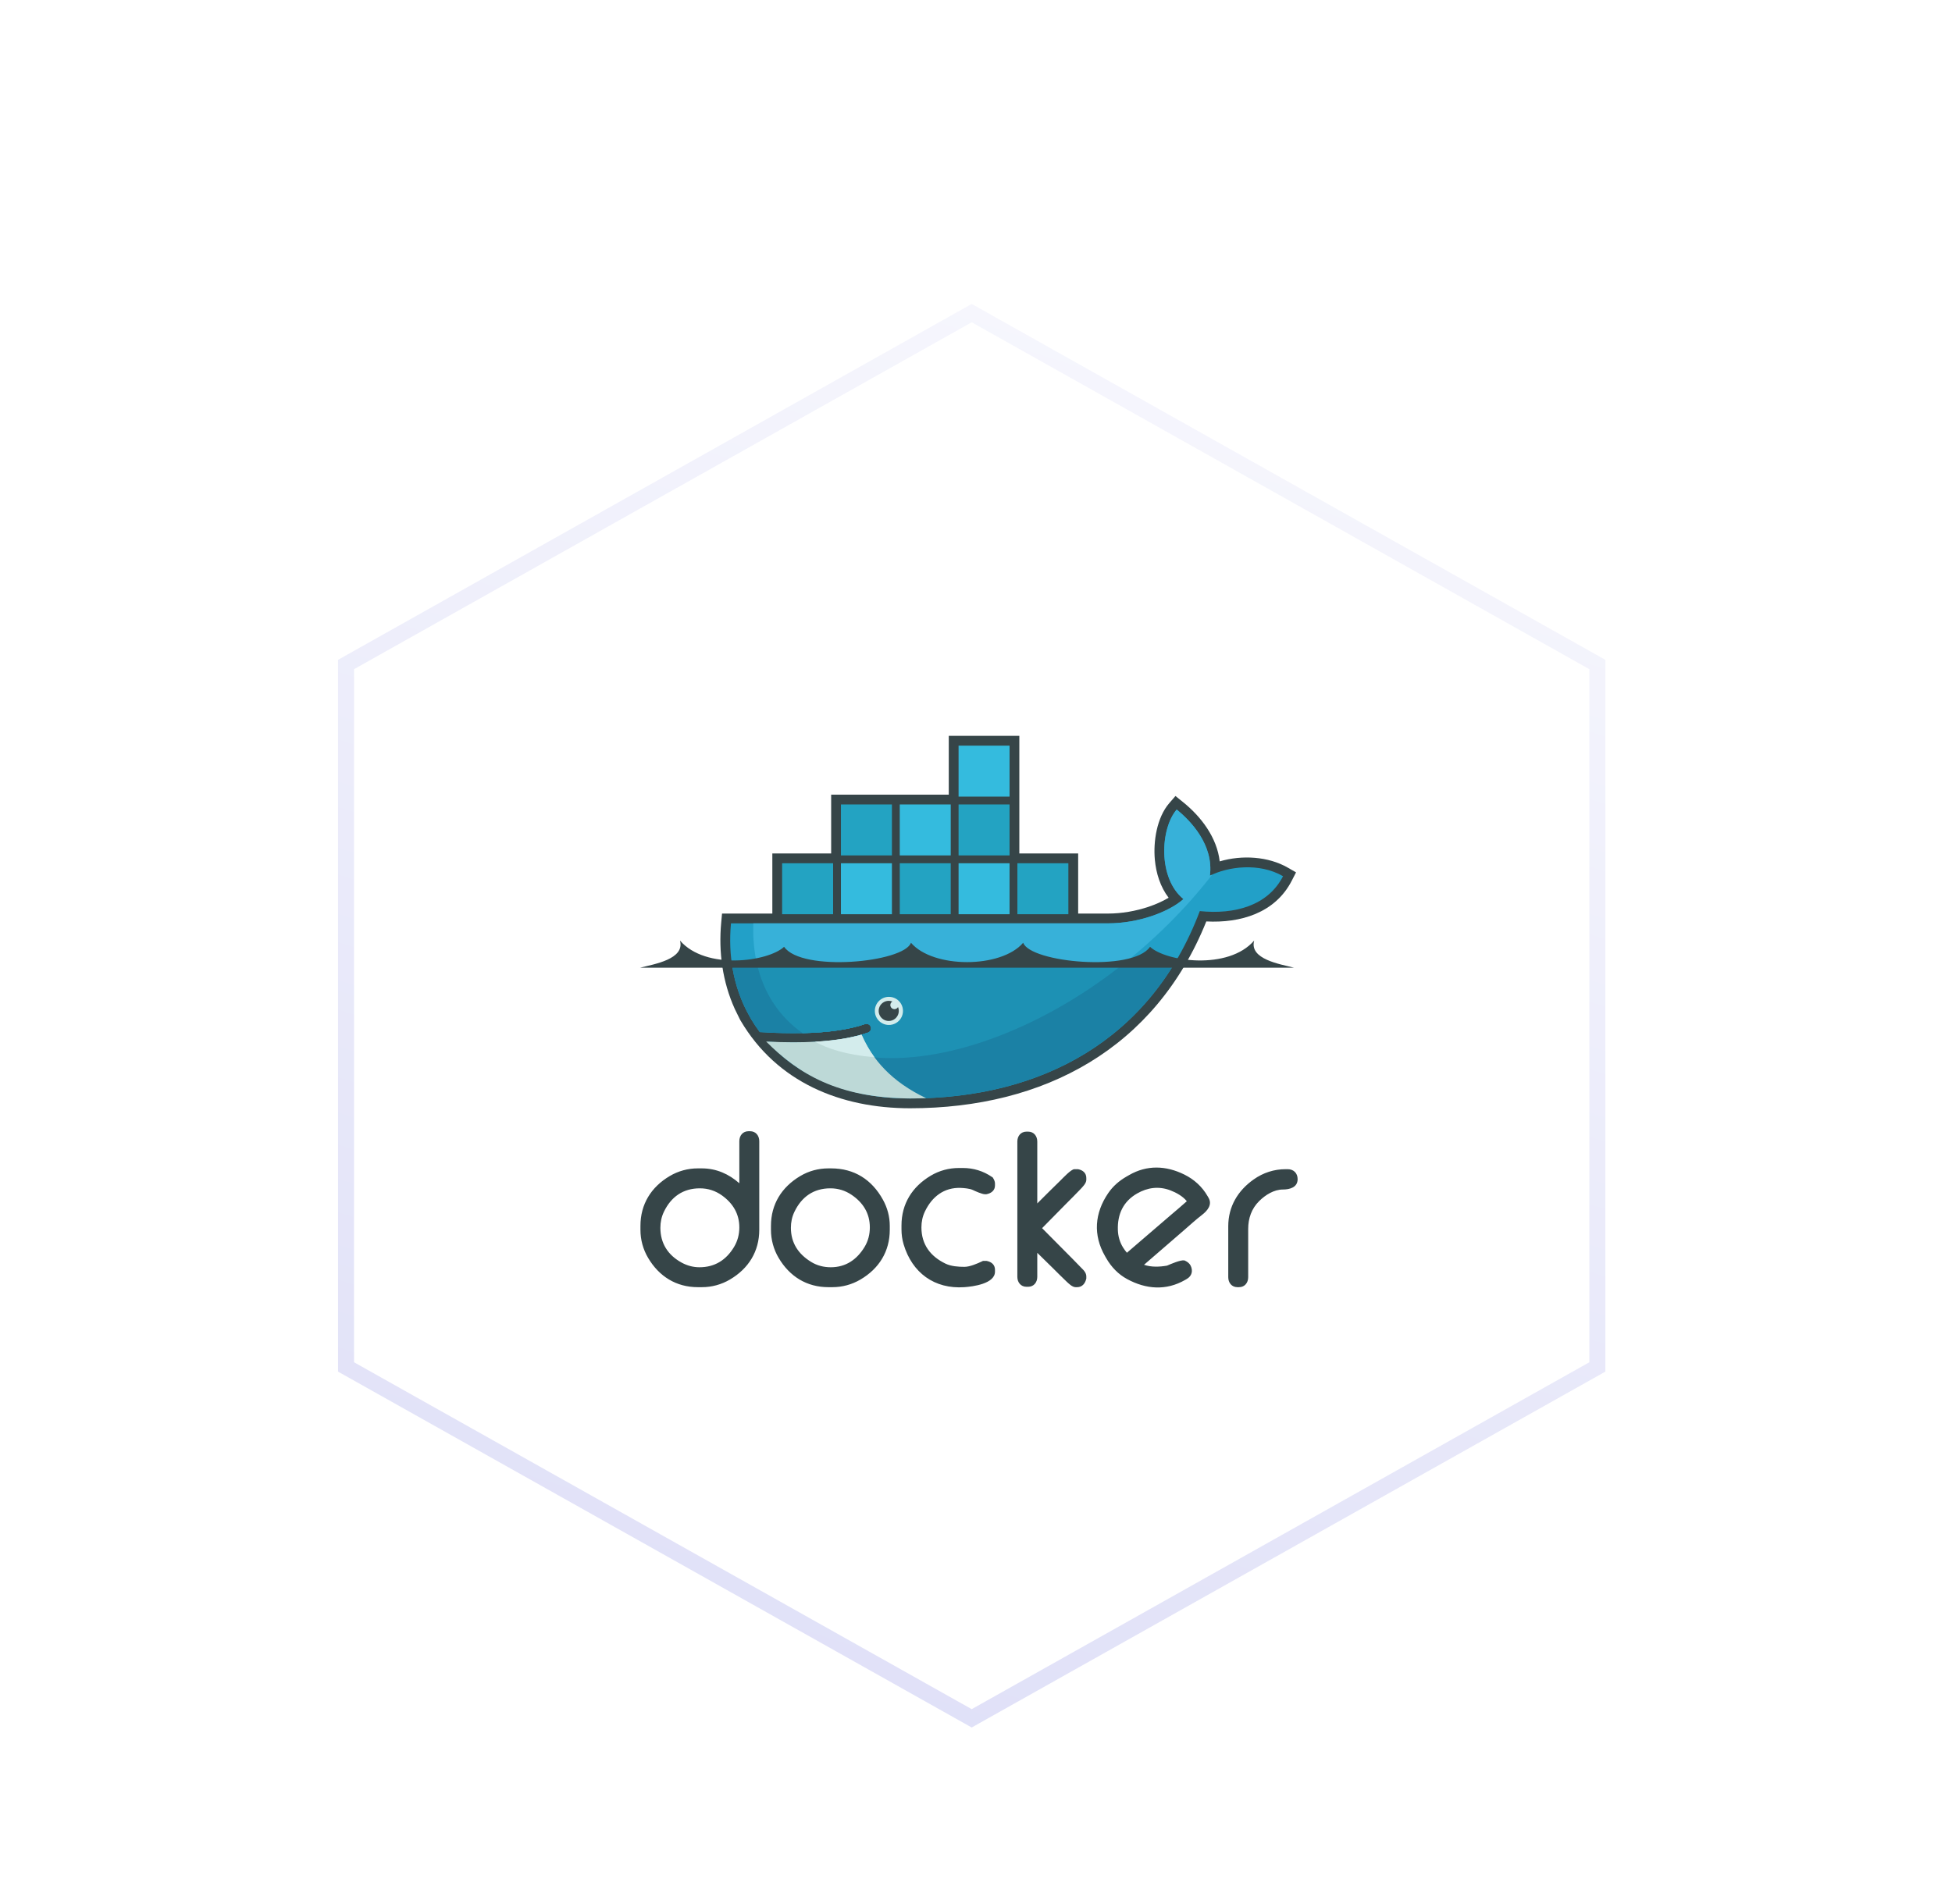 <svg xmlns="http://www.w3.org/2000/svg" width="122" height="119" viewBox="0 0 122 119">
  <defs>
    <filter id="docker-a" width="143.5%" height="144.9%" x="-21.7%" y="-22.5%" filterUnits="objectBoundingBox">
      <feOffset dy="4" in="SourceAlpha" result="shadowOffsetOuter1"/>
      <feGaussianBlur in="shadowOffsetOuter1" result="shadowBlurOuter1" stdDeviation="3"/>
      <feColorMatrix in="shadowBlurOuter1" result="shadowMatrixOuter1" values="0 0 0 0 0.015   0 0 0 0 0.091   0 0 0 0 0.241  0 0 0 0.11 0"/>
      <feMerge>
        <feMergeNode in="shadowMatrixOuter1"/>
        <feMergeNode in="SourceGraphic"/>
      </feMerge>
    </filter>
    <linearGradient id="docker-b" x1="100%" x2="-24.104%" y1="-29.252%" y2="416.041%">
      <stop offset="0%" stop-color="#FFF"/>
      <stop offset="100%" stop-color="#989AE6"/>
    </linearGradient>
  </defs>
  <g fill="none" fill-rule="evenodd" filter="url(#docker-a)" transform="translate(15 15)">
    <path fill="#FFF" stroke="url(#docker-b)" d="M45.731,0.573 L84.835,22.54 L84.835,66.45 L45.731,88.416 L6.627,66.45 L6.627,22.54 L45.731,0.573 Z"/>
    <g fill-rule="nonzero" transform="translate(25 27)">
      <path fill="#364548" d="M6.208,27.968 L6.208,25.338 C6.208,24.992 6.424,24.715 6.782,24.715 L6.881,24.715 C7.238,24.715 7.454,24.993 7.454,25.338 L7.454,30.875 C7.454,32.226 6.786,33.3 5.624,33.984 C5.091,34.3 4.483,34.466 3.864,34.464 L3.617,34.464 C2.267,34.464 1.194,33.797 0.508,32.635 C0.192,32.103 0.026,31.494 0.028,30.875 L0.028,30.629 C0.028,29.278 0.696,28.204 1.857,27.518 C2.39,27.202 2.998,27.036 3.617,27.038 L3.864,27.038 C4.778,27.038 5.554,27.393 6.208,27.968 Z M1.274,30.752 C1.274,31.727 1.747,32.46 2.601,32.928 C2.947,33.117 3.322,33.219 3.717,33.219 C4.674,33.219 5.384,32.767 5.874,31.956 C6.102,31.578 6.208,31.165 6.208,30.726 C6.208,29.881 5.808,29.221 5.126,28.731 C4.713,28.434 4.248,28.285 3.741,28.285 C2.697,28.285 1.946,28.812 1.495,29.749 C1.343,30.065 1.274,30.401 1.274,30.752 Z M11.775,27.038 L11.948,27.038 C13.391,27.038 14.489,27.738 15.184,28.998 C15.462,29.502 15.611,30.052 15.611,30.629 L15.611,30.875 C15.611,32.226 14.945,33.301 13.781,33.985 C13.242,34.301 12.646,34.464 12.022,34.464 L11.775,34.464 C10.424,34.464 9.351,33.797 8.666,32.635 C8.35,32.103 8.184,31.494 8.185,30.875 L8.185,30.629 C8.185,29.278 8.856,28.207 10.014,27.518 C10.553,27.198 11.149,27.038 11.775,27.038 Z M9.431,30.752 C9.431,31.698 9.896,32.395 10.696,32.885 C11.071,33.115 11.485,33.219 11.923,33.219 C12.859,33.219 13.551,32.744 14.032,31.955 C14.261,31.578 14.365,31.165 14.365,30.726 C14.365,29.846 13.941,29.173 13.216,28.686 C12.819,28.419 12.377,28.285 11.898,28.285 C10.855,28.285 10.104,28.812 9.653,29.749 C9.501,30.065 9.431,30.401 9.431,30.752 L9.431,30.752 Z M20.79,28.384 C20.601,28.296 20.249,28.267 20.046,28.259 C19.005,28.22 18.252,28.806 17.811,29.724 C17.658,30.041 17.589,30.376 17.589,30.726 C17.589,31.793 18.149,32.54 19.101,32.996 C19.449,33.162 19.898,33.193 20.278,33.193 C20.613,33.193 21.085,32.989 21.382,32.848 L21.434,32.823 L21.664,32.823 L21.689,32.828 C21.973,32.887 22.186,33.067 22.186,33.372 L22.186,33.495 C22.186,34.253 20.8,34.427 20.271,34.464 C18.405,34.593 17.009,33.568 16.477,31.788 C16.385,31.479 16.343,31.172 16.343,30.85 L16.343,30.603 C16.343,29.252 17.013,28.183 18.172,27.494 C18.711,27.174 19.306,27.014 19.932,27.014 L20.179,27.014 C20.843,27.014 21.455,27.202 22.003,27.577 L22.048,27.608 L22.076,27.655 C22.135,27.753 22.186,27.866 22.186,27.983 L22.186,28.106 C22.186,28.424 21.948,28.595 21.661,28.651 L21.638,28.655 L21.564,28.655 C21.378,28.655 20.955,28.462 20.79,28.384 L20.79,28.384 Z M24.83,29.228 C25.314,28.743 25.799,28.26 26.29,27.783 C26.427,27.65 26.945,27.088 27.149,27.088 L27.372,27.088 L27.398,27.093 C27.682,27.152 27.895,27.332 27.895,27.637 L27.895,27.76 C27.895,27.969 27.651,28.211 27.516,28.353 C27.23,28.657 26.929,28.95 26.636,29.247 L25.131,30.775 C25.779,31.424 26.426,32.074 27.069,32.729 C27.247,32.909 27.424,33.091 27.6,33.275 C27.662,33.34 27.753,33.421 27.805,33.511 C27.861,33.595 27.895,33.691 27.895,33.793 L27.895,33.921 L27.888,33.951 C27.818,34.235 27.637,34.464 27.322,34.464 L27.223,34.464 C27.017,34.464 26.784,34.231 26.643,34.098 C26.352,33.824 26.071,33.535 25.786,33.255 L24.83,32.316 L24.83,33.817 C24.83,34.162 24.614,34.44 24.256,34.44 L24.158,34.44 C23.8,34.44 23.584,34.162 23.584,33.817 L23.584,25.362 C23.584,25.016 23.8,24.74 24.158,24.74 L24.256,24.74 C24.614,24.74 24.83,25.016 24.83,25.362 L24.83,29.228 L24.83,29.228 Z M40.355,27.088 L40.479,27.088 C40.853,27.088 41.102,27.339 41.102,27.711 C41.102,28.227 40.609,28.359 40.182,28.359 C39.623,28.359 39.089,28.697 38.703,29.077 C38.222,29.551 38.012,30.158 38.012,30.826 L38.012,33.841 C38.012,34.187 37.796,34.464 37.438,34.464 L37.34,34.464 C36.982,34.464 36.766,34.187 36.766,33.841 L36.766,30.653 C36.766,29.428 37.362,28.429 38.356,27.728 C38.949,27.309 39.629,27.088 40.355,27.088 L40.355,27.088 Z M31.502,33.064 C31.955,33.222 32.472,33.199 32.937,33.118 C33.175,33.017 33.783,32.752 34.007,32.791 L34.042,32.797 L34.074,32.812 C34.211,32.879 34.341,32.972 34.411,33.111 C34.574,33.437 34.496,33.765 34.175,33.95 L34.069,34.012 C32.887,34.693 31.63,34.599 30.453,33.962 C29.889,33.658 29.459,33.206 29.141,32.655 L29.067,32.526 C28.308,31.212 28.41,29.831 29.266,28.581 C29.561,28.15 29.947,27.816 30.398,27.555 L30.569,27.457 C31.682,26.814 32.874,26.858 34.017,27.422 C34.632,27.725 35.13,28.177 35.473,28.771 L35.535,28.878 C35.784,29.31 35.461,29.686 35.128,29.944 C34.741,30.242 34.35,30.601 33.98,30.921 C33.153,31.634 32.328,32.35 31.502,33.064 L31.502,33.064 Z M30.432,32.312 C31.356,31.52 32.281,30.727 33.203,29.931 C33.518,29.659 33.863,29.377 34.176,29.091 C33.925,28.775 33.506,28.548 33.15,28.412 C32.432,28.138 31.723,28.23 31.064,28.61 C30.202,29.108 29.835,29.901 29.867,30.888 C29.88,31.277 29.984,31.651 30.19,31.982 C30.263,32.099 30.344,32.208 30.432,32.312 Z M23.709,7.351 L27.385,7.351 L27.385,11.109 L29.244,11.109 C30.102,11.109 30.985,10.956 31.798,10.681 C32.197,10.545 32.645,10.357 33.039,10.12 C32.52,9.442 32.256,8.587 32.178,7.744 C32.072,6.597 32.303,5.104 33.079,4.207 L33.466,3.76 L33.926,4.13 C35.085,5.061 36.06,6.363 36.232,7.846 C37.628,7.436 39.267,7.533 40.497,8.243 L41.002,8.534 L40.736,9.053 C39.696,11.083 37.52,11.712 35.394,11.601 C32.211,19.527 25.282,23.28 16.881,23.28 C12.541,23.28 8.559,21.657 6.291,17.807 L6.254,17.744 L5.924,17.072 C5.158,15.377 4.903,13.52 5.076,11.665 L5.127,11.109 L8.271,11.109 L8.271,7.351 L11.947,7.351 L11.947,3.676 L19.298,3.676 L19.298,0 L23.709,0 L23.709,7.351"/>
      <path fill="#22A0C8" d="M35.619,8.742 C35.865,6.826 34.432,5.322 33.543,4.607 C32.518,5.792 32.359,8.896 33.966,10.203 C33.069,10.999 31.179,11.721 29.244,11.721 L5.686,11.721 C5.498,13.742 5.852,15.602 6.663,17.194 L6.93,17.685 C7.1,17.972 7.286,18.25 7.486,18.518 C8.454,18.58 9.347,18.601 10.164,18.583 L10.165,18.583 C11.77,18.548 13.08,18.358 14.073,18.014 C14.219,17.969 14.375,18.048 14.425,18.192 C14.475,18.336 14.401,18.494 14.258,18.549 C14.126,18.595 13.989,18.638 13.847,18.678 L13.846,18.678 C13.064,18.902 12.226,19.052 11.144,19.119 C11.209,19.12 11.077,19.128 11.077,19.128 C11.04,19.131 10.994,19.136 10.957,19.138 C10.531,19.162 10.072,19.167 9.602,19.167 C9.088,19.167 8.583,19.157 8.017,19.128 L8.002,19.138 C9.965,21.344 13.034,22.667 16.882,22.667 C25.024,22.667 31.93,19.058 34.988,10.955 C37.157,11.178 39.242,10.625 40.191,8.773 C38.68,7.901 36.737,8.179 35.619,8.742"/>
      <path fill="#37B1D9" d="M35.619,8.742 C35.865,6.826 34.432,5.322 33.543,4.607 C32.518,5.792 32.359,8.896 33.966,10.203 C33.069,10.999 31.179,11.721 29.244,11.721 L7.081,11.721 C6.985,14.815 8.133,17.164 10.164,18.583 L10.165,18.583 C11.77,18.548 13.08,18.358 14.073,18.014 C14.219,17.969 14.375,18.048 14.425,18.192 C14.475,18.336 14.401,18.494 14.258,18.549 C14.126,18.595 13.989,18.638 13.847,18.678 L13.846,18.678 C13.064,18.902 12.154,19.071 11.072,19.138 C11.072,19.138 11.046,19.113 11.046,19.113 C13.817,20.534 17.835,20.529 22.441,18.76 C27.606,16.775 32.412,12.995 35.766,8.672 C35.716,8.694 35.666,8.718 35.619,8.742"/>
      <path fill="#1B81A5" d="M5.73,14.176 C5.876,15.258 6.193,16.271 6.663,17.194 L6.93,17.685 C7.1,17.972 7.286,18.251 7.486,18.518 C8.455,18.58 9.348,18.601 10.165,18.583 C11.77,18.548 13.08,18.358 14.073,18.014 C14.219,17.969 14.375,18.048 14.425,18.192 C14.475,18.336 14.401,18.494 14.258,18.549 C14.126,18.595 13.989,18.638 13.847,18.678 L13.846,18.678 C13.064,18.902 12.159,19.062 11.077,19.128 C11.04,19.131 10.975,19.131 10.938,19.133 C10.512,19.157 10.058,19.172 9.588,19.172 C9.074,19.172 8.549,19.162 7.983,19.133 C9.946,21.339 13.034,22.667 16.882,22.667 C23.852,22.667 29.916,20.022 33.436,14.176 L5.73,14.176"/>
      <path fill="#1D91B4" d="M7.293,14.176 C7.71,16.076 8.711,17.568 10.165,18.583 C11.77,18.548 13.08,18.358 14.073,18.014 C14.219,17.969 14.375,18.048 14.425,18.192 C14.475,18.336 14.401,18.494 14.258,18.549 C14.126,18.595 13.989,18.638 13.847,18.678 L13.846,18.678 C13.064,18.902 12.14,19.062 11.058,19.128 C13.829,20.549 17.835,20.529 22.441,18.76 C25.228,17.689 27.909,16.096 30.315,14.176 L7.293,14.176"/>
      <path fill="#23A3C2" d="M8.883,7.964 L12.069,7.964 L12.069,11.15 L8.883,11.15 L8.883,7.964 Z M9.149,8.23 L9.4,8.23 L9.4,10.884 L9.149,10.884 L9.149,8.23 Z M9.621,8.23 L9.883,8.23 L9.883,10.884 L9.622,10.884 L9.622,8.23 L9.621,8.23 Z M10.104,8.23 L10.366,8.23 L10.366,10.884 L10.104,10.884 L10.104,8.23 Z M10.587,8.23 L10.848,8.23 L10.848,10.884 L10.587,10.884 L10.587,8.23 Z M11.07,8.23 L11.331,8.23 L11.331,10.884 L11.07,10.884 L11.07,8.23 Z M11.552,8.23 L11.804,8.23 L11.804,10.884 L11.552,10.884 L11.552,8.23 Z M12.559,4.288 L15.745,4.288 L15.745,7.474 L12.559,7.474 L12.559,4.288 L12.559,4.288 Z M12.825,4.554 L13.076,4.554 L13.076,7.209 L12.825,7.209 L12.825,4.554 Z M13.297,4.554 L13.559,4.554 L13.559,7.209 L13.298,7.209 L13.298,4.554 L13.297,4.554 Z M13.78,4.554 L14.041,4.554 L14.041,7.209 L13.78,7.209 L13.78,4.554 Z M14.263,4.554 L14.524,4.554 L14.524,7.209 L14.263,7.209 L14.263,4.554 Z M14.745,4.554 L15.007,4.554 L15.007,7.209 L14.745,7.209 L14.745,4.554 Z M15.228,4.554 L15.48,4.554 L15.48,7.209 L15.228,7.209 L15.228,4.554 Z"/>
      <path fill="#34BBDE" d="M12.559,7.964 L15.745,7.964 L15.745,11.15 L12.559,11.15 L12.559,7.964 L12.559,7.964 Z M12.825,8.23 L13.076,8.23 L13.076,10.884 L12.825,10.884 L12.825,8.23 Z M13.297,8.23 L13.559,8.23 L13.559,10.884 L13.298,10.884 L13.298,8.23 L13.297,8.23 Z M13.78,8.23 L14.041,8.23 L14.041,10.884 L13.78,10.884 L13.78,8.23 Z M14.263,8.23 L14.524,8.23 L14.524,10.884 L14.263,10.884 L14.263,8.23 Z M14.745,8.23 L15.007,8.23 L15.007,10.884 L14.745,10.884 L14.745,8.23 Z M15.228,8.23 L15.48,8.23 L15.48,10.884 L15.228,10.884 L15.228,8.23 Z"/>
      <path fill="#23A3C2" d="M16.235,7.964 L19.421,7.964 L19.421,11.15 L16.235,11.15 L16.235,7.964 Z M16.501,8.23 L16.752,8.23 L16.752,10.884 L16.501,10.884 L16.501,8.23 Z M16.973,8.23 L17.235,8.23 L17.235,10.884 L16.973,10.884 L16.973,8.23 Z M17.456,8.23 L17.717,8.23 L17.717,10.884 L17.456,10.884 L17.456,8.23 Z M17.939,8.23 L18.2,8.23 L18.2,10.884 L17.939,10.884 L17.939,8.23 Z M18.421,8.23 L18.683,8.23 L18.683,10.884 L18.421,10.884 L18.421,8.23 Z M18.904,8.23 L19.155,8.23 L19.155,10.884 L18.904,10.884 L18.904,8.23 L18.904,8.23 Z"/>
      <path fill="#34BBDE" d="M16.235,4.288 L19.421,4.288 L19.421,7.474 L16.235,7.474 L16.235,4.288 Z M16.501,4.554 L16.752,4.554 L16.752,7.209 L16.501,7.209 L16.501,4.554 Z M16.973,4.554 L17.235,4.554 L17.235,7.209 L16.973,7.209 L16.973,4.554 Z M17.456,4.554 L17.717,4.554 L17.717,7.209 L17.456,7.209 L17.456,4.554 Z M17.939,4.554 L18.2,4.554 L18.2,7.209 L17.939,7.209 L17.939,4.554 Z M18.421,4.554 L18.683,4.554 L18.683,7.209 L18.421,7.209 L18.421,4.554 Z M18.904,4.554 L19.155,4.554 L19.155,7.209 L18.904,7.209 L18.904,4.554 L18.904,4.554 Z M19.911,7.964 L23.097,7.964 L23.097,11.15 L19.911,11.15 L19.911,7.964 Z M20.177,8.23 L20.428,8.23 L20.428,10.884 L20.177,10.884 L20.177,8.23 Z M20.649,8.23 L20.911,8.23 L20.911,10.884 L20.649,10.884 L20.649,8.23 Z M21.132,8.23 L21.393,8.23 L21.393,10.884 L21.132,10.884 L21.132,8.23 Z M21.615,8.23 L21.876,8.23 L21.876,10.884 L21.615,10.884 L21.615,8.23 Z M22.097,8.23 L22.359,8.23 L22.359,10.884 L22.097,10.884 L22.097,8.23 Z M22.58,8.23 L22.831,8.23 L22.831,10.884 L22.58,10.884 L22.58,8.23 Z"/>
      <path fill="#23A3C2" d="M19.911,4.288 L23.097,4.288 L23.097,7.474 L19.911,7.474 L19.911,4.288 Z M20.177,4.554 L20.428,4.554 L20.428,7.209 L20.177,7.209 L20.177,4.554 Z M20.649,4.554 L20.911,4.554 L20.911,7.209 L20.649,7.209 L20.649,4.554 Z M21.132,4.554 L21.393,4.554 L21.393,7.209 L21.132,7.209 L21.132,4.554 Z M21.615,4.554 L21.876,4.554 L21.876,7.209 L21.615,7.209 L21.615,4.554 Z M22.097,4.554 L22.359,4.554 L22.359,7.209 L22.097,7.209 L22.097,4.554 Z M22.58,4.554 L22.831,4.554 L22.831,7.209 L22.58,7.209 L22.58,4.554 Z"/>
      <path fill="#34BBDE" d="M19.911,0.612 L23.097,0.612 L23.097,3.799 L19.911,3.799 L19.911,0.612 Z M20.177,0.878 L20.428,0.878 L20.428,3.533 L20.177,3.533 L20.177,0.878 L20.177,0.878 Z M20.649,0.878 L20.911,0.878 L20.911,3.533 L20.649,3.533 L20.649,0.878 L20.649,0.878 Z M21.132,0.878 L21.393,0.878 L21.393,3.533 L21.132,3.533 L21.132,0.878 L21.132,0.878 Z M21.615,0.878 L21.876,0.878 L21.876,3.533 L21.615,3.533 L21.615,0.878 L21.615,0.878 Z M22.097,0.878 L22.359,0.878 L22.359,3.533 L22.097,3.533 L22.097,0.878 L22.097,0.878 Z M22.58,0.878 L22.831,0.878 L22.831,3.533 L22.58,3.533 L22.58,0.878 L22.58,0.878 Z"/>
      <path fill="#23A3C2" d="M23.587,7.964 L26.773,7.964 L26.773,11.15 L23.587,11.15 L23.587,7.964 Z M23.852,8.23 L24.104,8.23 L24.104,10.884 L23.852,10.884 L23.852,8.23 L23.852,8.23 Z M24.325,8.23 L24.586,8.23 L24.586,10.884 L24.325,10.884 L24.325,8.23 L24.325,8.23 Z M24.808,8.23 L25.069,8.23 L25.069,10.884 L24.808,10.884 L24.808,8.23 Z M25.29,8.23 L25.552,8.23 L25.552,10.884 L25.29,10.884 L25.29,8.23 Z M25.773,8.23 L26.034,8.23 L26.034,10.884 L25.773,10.884 L25.773,8.23 Z M26.256,8.23 L26.507,8.23 L26.507,10.884 L26.256,10.884 L26.256,8.23 Z"/>
      <path fill="#D3ECEC" d="M15.546,16.315 C15.863,16.311 16.157,16.477 16.317,16.751 C16.476,17.025 16.476,17.363 16.317,17.637 C16.157,17.911 15.862,18.077 15.545,18.073 C15.065,18.066 14.678,17.674 14.678,17.194 C14.678,16.713 15.065,16.321 15.546,16.315"/>
      <path fill="#364548" d="M15.546,16.564 C15.626,16.564 15.703,16.579 15.773,16.607 C15.673,16.665 15.624,16.783 15.654,16.895 C15.684,17.008 15.786,17.086 15.902,17.086 C15.999,17.086 16.083,17.032 16.127,16.952 C16.233,17.208 16.16,17.504 15.945,17.68 C15.731,17.856 15.427,17.871 15.197,17.717 C14.966,17.563 14.863,17.276 14.944,17.011 C15.024,16.746 15.268,16.564 15.546,16.564 M0,14.494 L40.884,14.494 C39.994,14.268 38.068,13.963 38.386,12.796 C36.767,14.669 32.863,14.11 31.878,13.187 C30.781,14.778 24.394,14.173 23.949,12.933 C22.573,14.547 18.311,14.547 16.936,12.933 C16.49,14.173 10.104,14.778 9.006,13.187 C8.021,14.11 4.118,14.669 2.499,12.796 C2.817,13.963 0.89,14.268 0,14.494"/>
      <path fill="#BDD9D7" d="M17.882,22.648 C15.705,21.615 14.511,20.211 13.846,18.679 C13.037,18.909 12.066,19.057 10.936,19.12 C10.511,19.144 10.063,19.156 9.594,19.156 C9.053,19.156 8.482,19.14 7.883,19.108 C9.879,21.103 12.335,22.639 16.882,22.667 C17.217,22.667 17.55,22.661 17.882,22.648"/>
      <path fill="#D3ECEC" d="M14.654,20.093 C14.353,19.684 14.061,19.17 13.847,18.678 C13.038,18.909 12.066,19.057 10.936,19.12 C11.712,19.541 12.822,19.931 14.655,20.093"/>
    </g>
  </g>
</svg>
